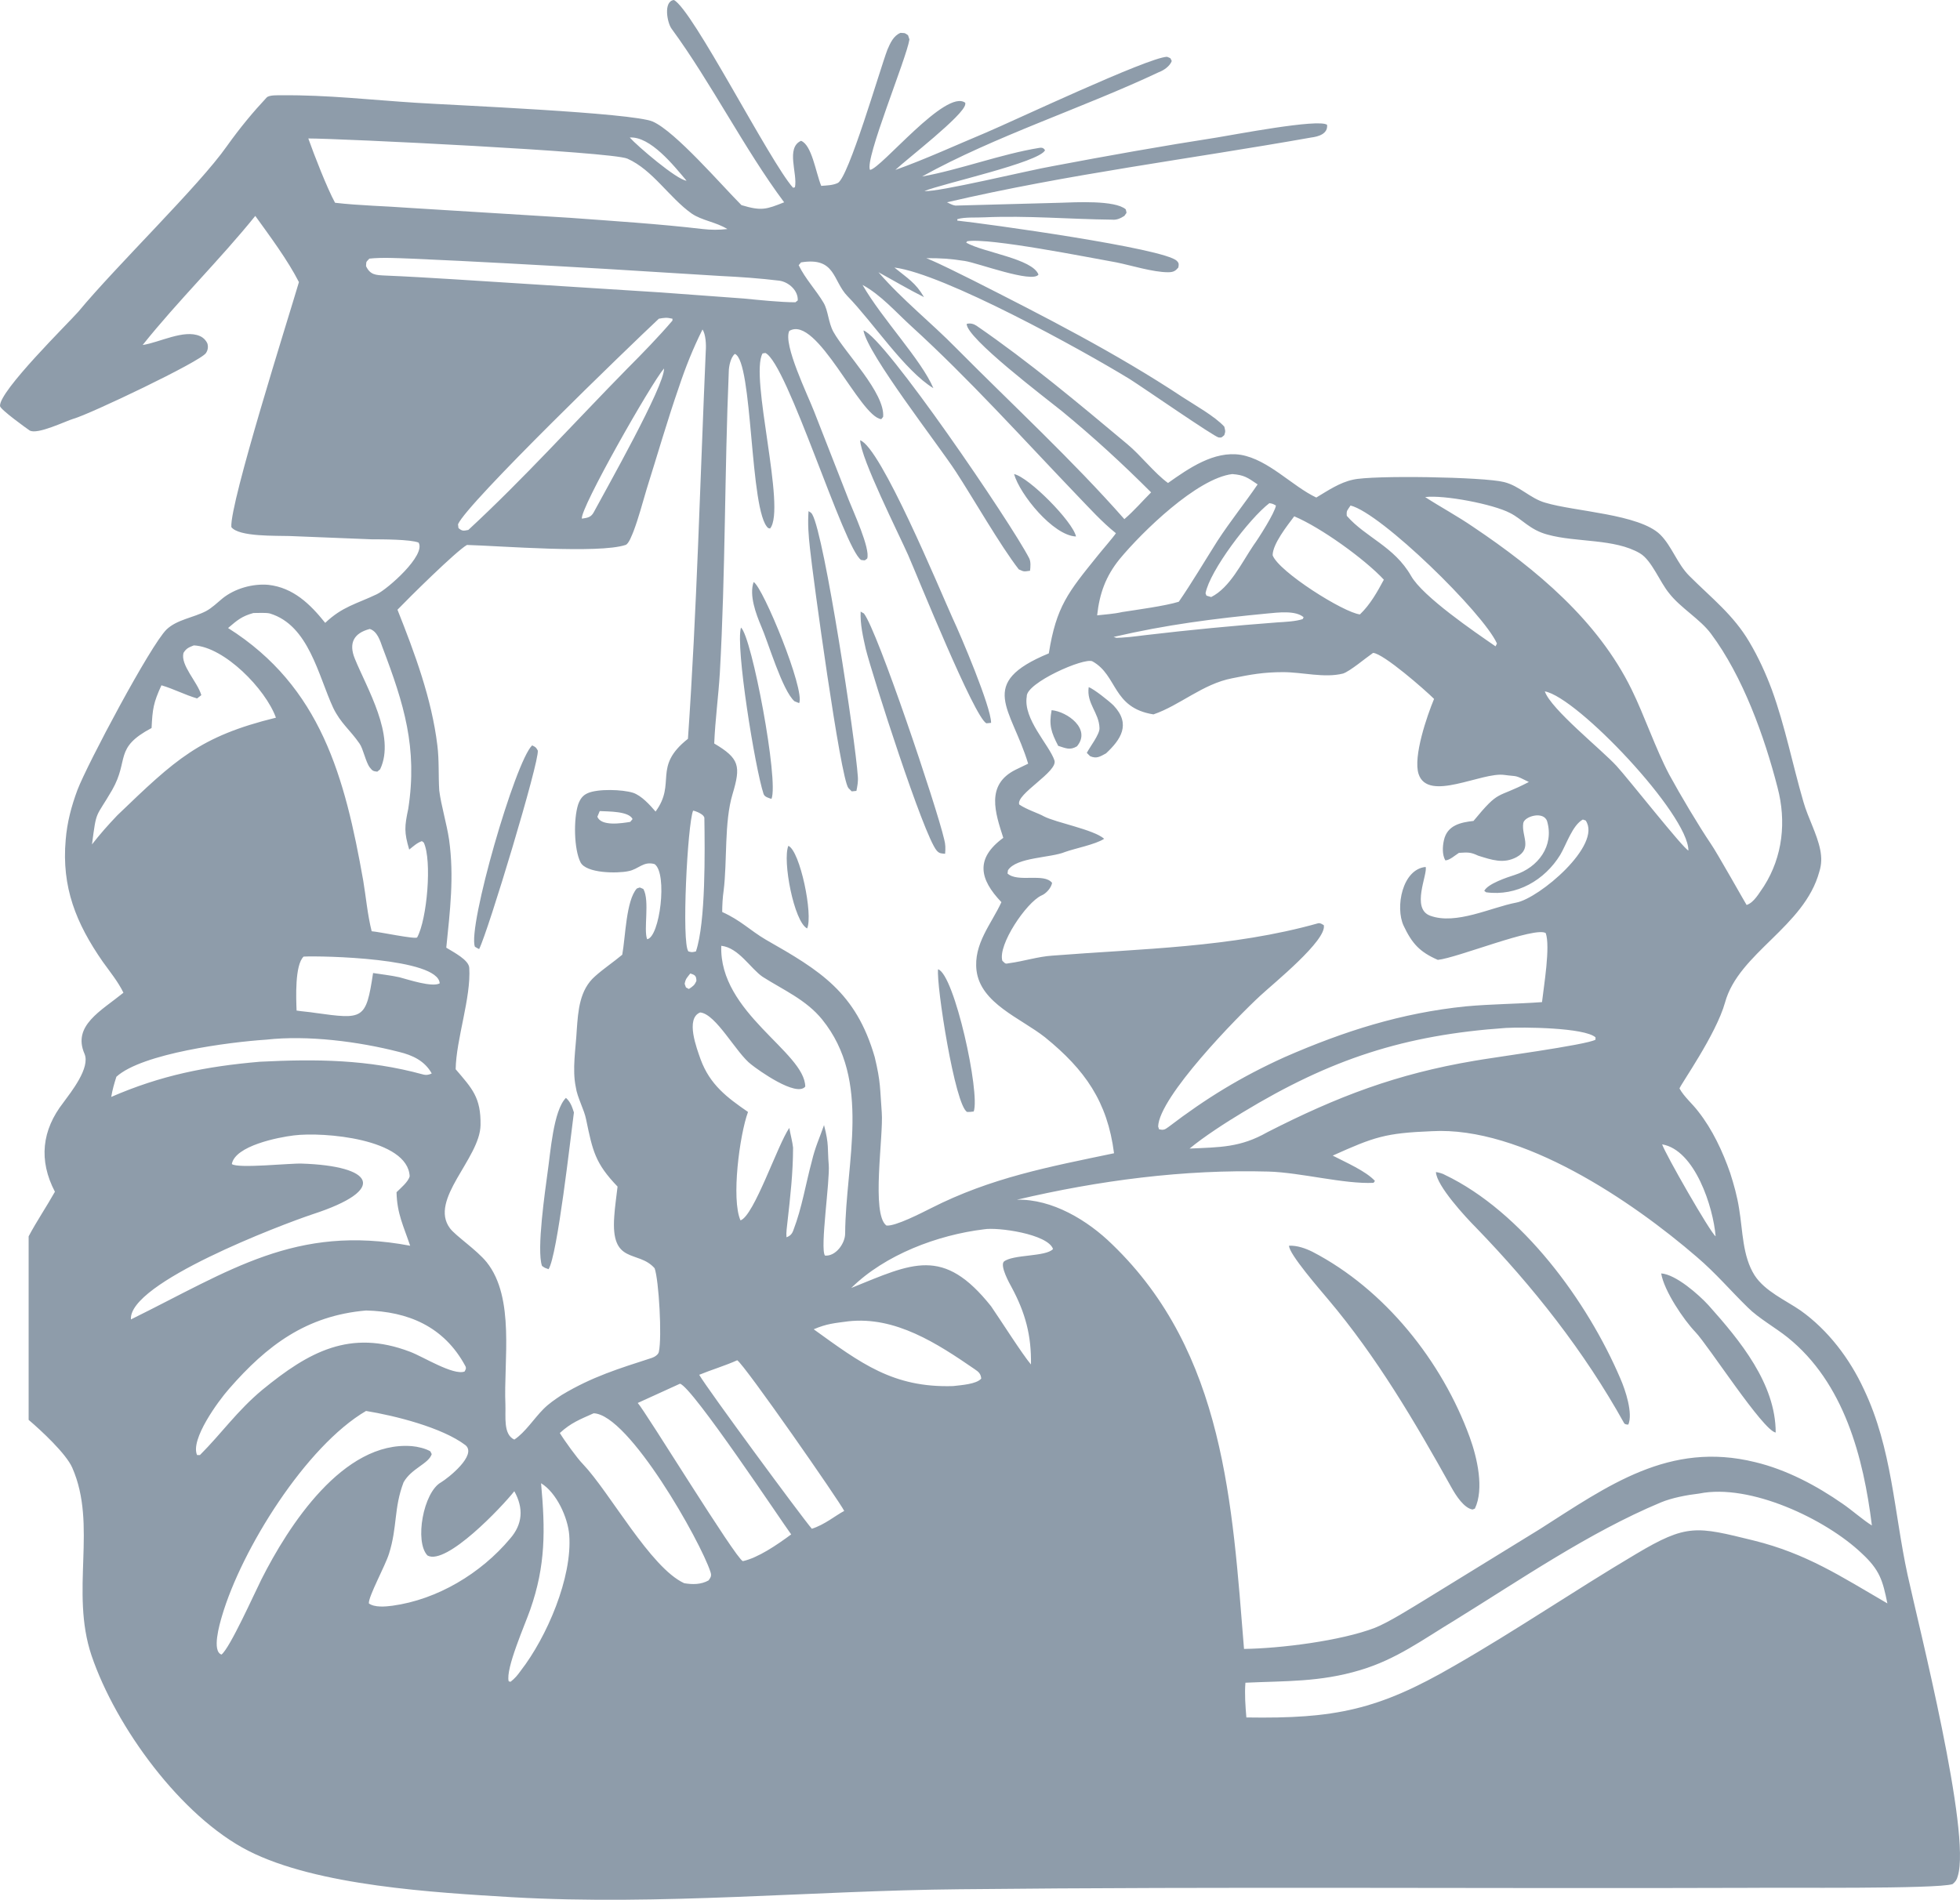 <svg width="295" height="286" viewBox="0 0 295 286" fill="none" xmlns="http://www.w3.org/2000/svg">
<path opacity="0.5" fill-rule="evenodd" clip-rule="evenodd" d="M118.022 30.455C112.018 22.4 107.074 12.507 101.071 4.31C100.435 3.462 99.8 0.212 101.424 0C104.249 1.413 115.832 24.308 119.364 28.265L119.646 28.194C120.07 26.145 118.234 22.258 120.564 21.198C122.189 21.834 122.754 25.862 123.601 27.982C124.449 27.911 125.297 27.911 126.073 27.558C127.698 26.851 132.43 10.458 133.56 7.49C133.984 6.501 134.478 5.37 135.538 4.946C136.315 5.017 136.032 4.876 136.668 5.3C136.668 5.37 136.88 5.865 136.88 5.936C136.456 8.762 130.099 24.025 130.947 25.579C132.642 25.367 142.389 13.284 145.284 15.475C145.284 15.546 145.284 15.616 145.284 15.687C145.143 17.312 136.385 24.025 134.761 25.579C138.998 24.096 144.578 21.552 148.321 19.997C152.347 18.301 172.83 8.621 175.655 8.55C176.29 8.833 176.078 8.621 176.361 9.186C176.078 9.963 175.16 10.599 174.383 10.882C163.012 16.252 149.734 20.492 138.787 26.569C144.366 25.579 150.723 23.177 156.444 22.258C156.938 22.188 157.079 22.329 157.291 22.612C156.444 24.449 141.894 27.629 139.14 28.759C141.117 28.971 155.102 25.579 158.421 25.014C166.614 23.46 174.948 21.976 183.141 20.704C185.401 20.351 198.538 17.807 199.739 18.796C199.88 20.139 198.468 20.562 197.338 20.704C179.045 23.954 160.681 26.215 142.53 30.455C143.024 30.667 143.307 30.879 143.801 30.95L159.551 30.526C161.811 30.455 167.815 30.102 169.439 31.515C169.581 32.222 169.651 31.868 169.227 32.504C168.662 32.858 168.097 33.14 167.391 33.07C160.964 32.999 154.607 32.434 148.18 32.716C147.05 32.787 145.143 32.646 144.084 32.999V33.211C148.11 33.635 175.372 37.38 177.138 39.288C177.491 39.641 177.42 39.853 177.35 40.277C176.926 40.772 176.643 40.984 175.796 40.984C173.536 40.984 170.146 39.924 168.027 39.5C164.001 38.793 148.886 35.755 145.567 36.32L145.426 36.532C148.039 38.016 155.384 38.934 156.302 41.337C155.384 42.68 147.121 39.571 145.214 39.288C142.954 38.934 141.682 38.864 139.422 38.864C141.824 39.853 144.084 41.054 146.414 42.185C157.15 47.626 167.956 53.138 177.985 59.78C179.822 60.981 182.859 62.677 184.271 64.231C184.413 64.867 184.483 64.867 184.271 65.503C183.918 65.786 183.918 65.927 183.424 65.857C182.788 65.786 171.982 58.296 170.075 57.094C162.942 52.714 142.035 41.196 134.619 40.277C136.597 41.902 137.798 42.538 139.069 44.729C136.668 43.528 134.549 42.256 132.218 40.984C135.891 45.223 140.058 48.474 143.942 52.431C152.277 60.84 161.458 69.319 169.227 78.152C170.711 76.88 171.911 75.466 173.253 74.124C168.874 69.743 164.637 65.857 159.834 61.9C157.291 59.85 145.426 50.876 145.496 48.757C146.061 48.615 146.556 48.757 146.979 49.039C154.89 54.48 162.306 60.698 169.651 66.846C171.699 68.542 173.748 71.227 175.796 72.711C178.904 70.52 182.718 67.835 186.743 68.471C190.91 69.178 194.512 73.205 198.115 74.901C199.88 73.841 201.646 72.64 203.624 72.216C206.519 71.51 223.329 71.792 226.366 72.569C228.697 73.135 230.321 75.043 232.581 75.678C237.031 77.021 246.707 77.374 249.885 80.484C251.651 82.25 252.428 84.865 254.264 86.702C257.584 90.023 260.903 92.567 263.305 96.665C264.647 98.926 265.777 101.399 266.695 103.872C268.672 109.313 269.803 115.108 271.427 120.69C272.133 123.163 273.475 125.495 273.97 127.968C274.182 129.099 274.182 130.088 273.828 131.219C271.568 139.557 261.68 143.443 259.632 150.933C258.29 155.738 252.922 163.299 252.781 163.864C253.487 165.136 254.759 166.196 255.606 167.327C257.725 170.012 259.279 173.333 260.409 176.583C260.974 178.35 261.468 180.116 261.751 181.954C262.316 185.275 262.245 189.09 264.082 191.987C265.635 194.39 268.743 195.733 271.003 197.287C275.17 200.255 278.419 204.565 280.538 209.158C284.776 218.062 285.058 227.601 287.107 237.07C288.802 244.842 296.712 275.933 294.664 282.434C294.523 283 294.311 283.282 293.887 283.636C291.627 284.413 267.754 284.13 263.87 284.201C224.035 284.342 184.201 283.989 144.437 284.413C122.118 284.625 99.446 286.886 77.128 285.614C65.403 284.907 47.746 283.918 37.364 278.619C27.264 273.46 17.447 260.035 13.774 249.223C10.525 239.543 14.692 229.65 10.878 220.959C9.96 218.839 6.146 215.306 4.31 213.751V186.123C5.51 183.861 6.994 181.671 8.265 179.41C5.793 174.675 6.287 170.153 9.536 165.984C10.666 164.429 13.633 160.755 12.715 158.635C10.878 154.396 15.187 152.205 18.577 149.449C17.8 147.824 16.529 146.269 15.469 144.786C11.443 138.991 9.254 133.55 9.889 126.414C10.101 123.799 10.737 121.397 11.655 118.923C13.138 115.037 22.673 97.089 25.075 94.757C26.628 93.273 29.1 92.991 31.007 92.001C31.925 91.507 32.702 90.729 33.479 90.094C35.316 88.61 38 87.832 40.401 88.044C44.144 88.468 46.687 90.941 48.947 93.768C51.56 91.295 53.608 90.941 56.716 89.457C58.341 88.68 64.132 83.593 63.002 81.685C61.801 81.19 57.422 81.19 55.939 81.19L43.579 80.695C41.531 80.625 35.951 80.837 34.821 79.353C34.539 75.82 43.438 47.767 44.992 42.468C43.297 39.147 40.613 35.543 38.423 32.504C33.126 39.076 26.77 45.294 21.473 51.936C23.945 51.583 27.688 49.534 30.089 50.594C30.584 50.806 31.007 51.23 31.219 51.724C31.36 52.219 31.29 52.714 31.007 53.138C30.23 54.409 13.421 62.394 11.09 63.03C9.889 63.383 5.581 65.503 4.451 64.797C4.027 64.514 0.001 61.617 0.001 61.122C-0.14 58.861 10.313 48.615 11.796 46.919C17.588 39.924 29.948 27.982 34.115 22.046C36.234 19.079 38.141 16.817 40.118 14.698C40.472 14.274 41.884 14.344 42.449 14.344C49.159 14.274 55.939 15.051 62.649 15.475C68.017 15.828 95.138 16.959 98.246 18.301C101.636 19.785 108.628 27.911 111.595 30.879C114.632 31.798 115.338 31.515 118.022 30.455ZM158.28 106.911C157.856 109.172 158.209 110.232 159.269 112.281C160.399 112.635 161.035 112.988 162.094 112.352C164.283 109.737 160.611 107.123 158.28 106.911ZM163.86 103.449C163.507 105.922 165.414 107.264 165.484 109.596C165.555 110.515 164.001 112.493 163.577 113.341C163.789 113.553 163.93 113.694 164.072 113.836C165.06 114.26 165.555 113.906 166.473 113.412C168.662 111.363 170.287 109.031 167.603 106.204C166.967 105.568 164.566 103.661 163.86 103.449ZM85.18 165.277C83.272 167.185 82.849 173.615 82.425 176.442C82.072 179.127 80.73 188.172 81.577 190.574C82.072 190.928 82.001 190.857 82.566 191.069C83.908 188.949 85.886 171.142 86.38 167.468C86.098 166.62 85.886 165.913 85.18 165.277ZM80.094 112.211C77.552 114.613 70.347 139.557 71.478 142.524C71.689 142.666 71.972 142.807 72.113 142.878C73.455 140.263 81.224 114.542 80.942 112.988C80.659 112.493 80.659 112.493 80.094 112.211ZM118.657 127.332C117.739 129.523 119.505 138.779 121.483 139.769C122.401 137.719 120.423 128.109 118.657 127.332ZM152.63 71.368C153.477 74.407 158.492 80.625 161.953 80.766C161.458 78.505 154.89 71.863 152.63 71.368ZM113.431 87.62C112.725 89.599 113.784 92.425 114.561 94.263C115.62 96.665 117.739 103.943 119.576 105.568L120.282 105.851C121.2 103.872 114.843 88.398 113.431 87.62ZM141.188 145.916C140.905 148.248 143.731 166.479 145.567 167.397C145.92 167.397 146.132 167.397 146.556 167.327C147.544 164.571 143.66 146.693 141.188 145.916ZM111.524 94.475C110.676 97.372 113.643 115.602 114.914 119.489C115.055 119.983 115.691 120.125 116.115 120.266C117.245 117.581 113.148 95.817 111.524 94.475ZM129.534 92.072C129.464 94.05 129.887 95.817 130.311 97.725C131.371 101.894 138.998 125.707 140.976 128.039C141.4 128.533 141.682 128.463 142.247 128.533C142.318 127.756 142.318 127.12 142.106 126.343C140.976 121.467 132.077 94.969 130.029 92.355L129.534 92.072ZM121.694 76.95C121.553 78.858 121.694 80.625 121.906 82.533C122.33 86.702 126.497 117.228 127.698 118.641C127.839 118.782 128.051 118.994 128.192 119.135L128.899 119.065C129.04 118.358 129.181 117.651 129.11 116.874C128.757 111.504 124.096 80.625 122.259 77.445C122.118 77.162 121.906 77.092 121.694 76.95ZM129.958 49.746C130.594 53.349 141.259 66.987 143.872 71.015C146.414 74.901 150.582 82.179 153.336 85.713C154.113 86.066 154.042 86.066 155.031 85.924C155.102 85.359 155.172 84.511 154.89 84.017C152.206 78.788 133.136 50.735 129.958 49.746ZM129.464 66.281C129.534 68.966 135.255 80.342 136.668 83.522C138.151 86.914 146.626 107.971 148.463 108.889L149.169 108.819C149.169 106.416 144.578 95.605 143.377 93.061C141.4 88.68 132.571 67.341 129.464 66.281ZM250.027 191.705C250.45 194.319 253.417 198.7 255.182 200.538C257.089 202.516 265.353 215.376 267.26 215.659C267.26 208.31 261.892 201.809 257.16 196.51C255.677 194.885 252.216 191.846 250.027 191.705ZM216.125 176.442C216.195 178.491 220.645 183.296 222.128 184.78C230.745 193.683 238.443 203.435 244.447 214.246C244.588 214.458 244.871 214.458 245.083 214.458C245.789 212.762 244.659 209.3 243.882 207.533C238.938 195.945 229.12 182.448 217.467 176.866C217.114 176.654 216.549 176.513 216.125 176.442ZM194.018 187.536C193.947 188.737 198.821 194.319 199.88 195.591C207.226 204.283 212.947 214.034 218.456 223.926C219.162 225.198 220.363 227.036 221.634 227.248L221.987 227.106C223.4 224.138 222.34 219.475 221.21 216.366C217.043 204.919 208.426 194.107 197.55 188.454C196.561 187.96 195.219 187.465 194.018 187.536ZM200.587 173.969C202.494 174.958 205.601 176.301 206.943 177.785L206.731 178.067C202.282 178.279 195.784 176.513 190.91 176.371C178.197 176.018 165.343 177.714 153.054 180.611C158.351 180.47 163.718 183.72 167.391 187.324C184.342 203.647 185.472 226.541 187.238 248.234C192.676 248.163 201.787 247.033 206.943 245.054C209.062 244.206 212.523 242.016 214.5 240.815L231.734 230.215C242.046 223.644 251.227 216.931 264.152 220.111C268.884 221.241 273.405 223.644 277.36 226.4C278.702 227.318 280.467 228.873 281.739 229.65C280.467 219.404 277.572 208.169 269.026 201.315C267.26 199.902 264.647 198.418 263.093 196.863C260.409 194.249 258.29 191.705 255.394 189.232C245.648 180.823 229.05 169.517 215.489 170.294C208.497 170.577 206.872 171.142 200.587 173.969ZM107.498 111.928C111.312 114.189 111.524 115.32 110.253 119.559C108.981 123.799 109.476 129.593 108.911 134.116C108.769 135.034 108.699 136.306 108.699 137.295C111.524 138.567 112.866 140.051 115.267 141.464C123.46 146.128 128.828 149.379 131.653 159.13C132.571 162.946 132.43 163.794 132.713 167.468C132.995 171.001 131.088 182.801 133.419 184.497C134.761 184.639 138.716 182.589 140.129 181.883C149.169 177.29 157.856 175.665 167.674 173.615C166.685 165.843 163.295 161.038 157.291 156.162C153.619 153.265 147.615 151.074 146.979 146.128C146.485 142.1 149.24 139.062 150.723 135.812C147.403 132.349 146.768 129.24 151.005 126.131C149.805 122.386 148.321 118.146 152.842 115.885C153.407 115.602 154.184 115.249 154.749 114.966C152.206 106.558 146.909 102.883 157.856 98.361C158.986 91.295 160.752 89.175 165.202 83.663C165.696 83.027 167.603 80.837 167.956 80.272C165.837 78.576 164.001 76.526 162.094 74.548C153.901 65.998 145.92 57.094 137.162 49.11C134.831 46.99 132.571 44.376 129.817 42.892C132.783 48.05 138.645 54.127 140.482 58.437C136.173 55.823 131.3 48.403 127.557 44.587C125.297 42.256 125.791 38.652 120.564 39.5L120.211 39.924C121.2 41.973 122.825 43.669 123.955 45.577C124.661 46.778 124.661 48.544 125.438 49.958C127.203 53.138 133.207 59.144 132.924 62.748L132.642 63.101C129.393 62.748 122.966 47.343 118.799 49.816C117.81 51.795 121.624 59.568 122.542 61.97L127.769 75.325C128.404 76.95 131.017 82.603 130.523 84.087C130.029 84.441 130.311 84.37 129.605 84.299C126.992 82.533 118.516 54.692 115.197 53.138L114.773 53.208C112.795 56.671 118.375 76.597 115.903 79.565L115.62 79.494C112.795 77.092 113.36 54.339 110.606 53.279C109.97 53.773 109.688 55.187 109.688 55.964C109.052 71.015 109.193 86.136 108.346 101.258C108.134 104.791 107.639 108.395 107.498 111.928ZM185.472 71.368C180.175 72.004 171.911 80.06 168.521 84.158C166.402 86.772 165.484 89.387 165.131 92.637C166.332 92.496 167.674 92.425 168.874 92.143C171.134 91.789 175.372 91.224 177.42 90.588C179.327 87.832 181.376 84.37 183.212 81.473C185.19 78.434 187.308 75.82 189.286 72.923C187.732 71.863 187.238 71.51 185.472 71.368ZM89.347 212.762C87.298 213.681 85.956 214.175 84.261 215.73C84.897 216.79 86.875 219.545 87.722 220.393C91.819 224.704 97.893 236.01 102.978 238.341C104.249 238.553 105.521 238.553 106.651 237.917C106.933 237.494 107.145 237.282 106.933 236.646C105.45 232.053 94.644 212.903 89.347 212.762ZM55.092 197.287C46.122 198.064 40.189 202.516 34.468 209.088C32.844 210.925 28.606 216.719 29.665 219.051H30.089C33.409 215.73 35.669 212.409 39.483 209.229C46.475 203.505 52.69 200.043 61.731 203.505C63.638 204.212 68.229 207.109 69.924 206.473C70.065 206.19 70.206 206.049 70.065 205.696C66.816 199.619 61.307 197.428 55.092 197.287ZM119.717 45.506L120.07 45.223C120.141 43.739 118.728 42.468 117.315 42.256C114.42 41.902 111.453 41.69 108.487 41.549L91.324 40.489C81.507 39.924 71.689 39.358 61.872 38.934C59.824 38.864 57.564 38.722 55.586 38.934C55.021 39.571 55.162 39.288 55.092 40.065C55.727 41.408 56.575 41.408 57.917 41.478C61.378 41.62 64.838 41.832 68.299 42.044L99.447 44.022L111.948 44.941C114.137 45.153 117.457 45.506 119.717 45.506ZM122.189 230.145C124.166 229.509 125.72 228.166 127.062 227.46C126.427 226.117 112.089 205.484 110.959 204.777C109.264 205.554 106.933 206.261 105.238 206.968C106.509 209.158 120.564 228.237 122.189 230.145ZM155.172 205.413C155.243 201.032 154.325 197.64 152.277 193.825C151.923 193.189 150.511 190.645 151.076 189.938C152.418 188.808 157.433 189.232 158.492 188.03C157.715 185.769 150.158 184.709 148.11 185.063C141.117 185.911 133.207 188.878 128.122 193.895C137.374 190.15 141.965 187.606 149.169 196.651C150.582 198.7 153.901 203.929 155.172 205.413ZM17.517 162.098C17.164 163.228 16.952 163.935 16.74 165.136C24.227 161.886 30.937 160.543 39.13 159.836C47.605 159.412 55.374 159.483 63.638 161.744C64.132 161.886 64.556 161.815 64.98 161.603C63.92 159.695 62.084 158.847 60.036 158.353C53.962 156.798 46.334 155.809 40.048 156.515C34.609 156.869 21.402 158.565 17.517 162.098ZM29.171 97.16C28.465 97.442 28.041 97.584 27.617 98.29C27.123 100.127 29.736 102.671 30.301 104.65L29.665 105.144C27.758 104.579 26.205 103.731 24.298 103.166C23.097 105.78 22.956 106.699 22.814 109.596C17.093 112.635 19.495 114.33 16.882 118.923C14.339 123.304 14.551 121.75 13.845 127.12C15.116 125.495 16.246 124.223 17.659 122.739C26.416 114.33 30.019 110.868 41.531 108.042C39.977 103.731 33.762 97.372 29.171 97.16ZM143.448 208.664C144.649 208.522 146.979 208.381 147.686 207.533C147.615 206.826 147.333 206.544 146.697 206.12C141.047 202.233 134.761 198.135 127.698 198.912C125.579 199.195 124.449 199.266 122.471 200.114C129.534 205.201 134.408 208.946 143.448 208.664ZM204.683 92.496C206.237 91.012 207.296 89.104 208.285 87.267C205.389 84.158 198.821 79.424 194.795 77.728C193.736 79.141 191.546 81.897 191.546 83.593C192.464 86.066 202.211 92.213 204.683 92.496ZM219.586 128.392C219.021 128.745 218.173 129.523 217.537 129.523C217.043 128.675 217.114 127.403 217.326 126.484C217.82 124.223 219.868 123.799 221.775 123.587C225.801 118.711 225.095 120.337 230.109 117.722C227.849 116.592 228.485 116.945 226.437 116.662C223.046 116.168 214.924 120.831 213.512 116.521C212.664 113.906 214.783 107.759 215.842 105.215C214.571 103.943 208.214 98.361 206.661 98.29C205.531 99.067 203.2 101.046 202.14 101.399C199.315 102.106 196.066 101.187 193.1 101.187C190.204 101.187 188.227 101.541 185.472 102.106C181.022 102.954 177.562 106.204 173.606 107.547C167.391 106.558 168.239 101.682 164.425 99.562C163.224 98.926 154.395 102.813 154.537 104.862C153.972 108.254 157.927 112.14 158.704 114.472C159.269 116.168 152.842 119.559 153.407 121.114C154.537 121.891 156.373 122.456 157.079 122.88C158.986 123.87 164.566 124.859 166.19 126.272C164.919 127.12 161.67 127.756 160.328 128.251C158.139 129.169 152.983 129.028 151.712 131.007L151.641 131.501C153.195 132.914 157.15 131.36 158.351 132.914C158.209 133.692 157.433 134.54 156.726 134.822C154.466 135.882 150.158 142.242 150.864 144.644C151.358 145.068 151.217 145.139 151.923 144.998C154.042 144.715 156.232 144.008 158.351 143.867C171.77 142.807 185.331 142.666 198.397 138.991C198.75 138.921 198.962 139.133 199.245 139.274C199.739 141.535 191.687 148.036 189.71 149.873C186.178 153.124 174.454 165.136 174.313 169.588L174.454 170.012C175.09 170.153 175.302 170.082 175.867 169.658C181.517 165.348 186.814 162.098 193.382 159.13C202.282 155.243 210.898 152.488 220.645 151.498C224.53 151.145 228.202 151.145 232.087 150.862C232.369 148.389 233.358 142.524 232.652 140.475C231.098 139.415 219.303 144.22 216.407 144.503C213.653 143.302 212.523 142.03 211.251 139.345C209.98 136.589 211.04 130.865 214.571 130.512C214.924 131.572 212.311 136.801 215.277 137.861C219.162 139.274 224.459 136.589 228.202 135.882C231.663 135.246 241.198 127.191 238.655 123.516L238.232 123.375C236.678 124.223 235.76 127.12 234.841 128.675C232.511 132.49 228.273 134.964 223.682 134.328L223.4 134.116C223.894 133.056 226.86 132.066 227.99 131.713C231.522 130.583 233.923 127.332 232.864 123.658C232.369 122.033 229.403 122.88 229.262 123.94C228.979 125.848 230.674 127.685 228.273 129.028C226.295 130.088 224.53 129.452 222.481 128.816C221.281 128.251 220.928 128.321 219.586 128.392ZM191.052 75.749C188.015 78.081 182.082 85.924 181.446 89.316L181.587 89.669L182.294 89.882C185.119 88.468 186.885 84.723 188.65 82.109C189.427 81.049 191.899 77.162 192.04 76.103C191.546 75.82 191.475 75.82 191.052 75.749ZM190.769 92.355C182.647 93.132 175.513 94.051 167.603 95.888L168.097 96.029H167.532C169.298 96.029 170.711 95.817 172.476 95.605C179.045 94.828 185.684 94.192 192.252 93.697C193.382 93.627 195.007 93.556 196.066 93.203L196.208 92.92C195.007 91.86 192.323 92.213 190.769 92.355ZM124.025 169.376C124.802 172.344 124.52 172.838 124.731 175.311C124.943 177.714 123.39 187.96 124.166 189.02C125.791 189.161 127.203 187.182 127.203 185.699C127.274 174.958 131.229 162.734 123.743 153.477C121.341 150.509 117.881 149.025 114.773 147.047C112.937 145.775 111.171 142.666 108.558 142.383C108.204 152.488 121.129 158.353 121.2 163.582C119.858 165.207 114.137 161.108 113.078 160.26C110.818 158.565 107.781 152.629 105.379 152.417C103.119 153.336 104.885 157.858 105.45 159.483C106.862 163.299 109.405 165.207 112.583 167.397C111.312 170.86 110.041 180.54 111.453 183.72C113.502 183.013 117.033 172.344 118.799 169.8C118.94 170.648 119.293 171.99 119.364 172.768C119.364 176.513 118.94 180.258 118.516 184.003C118.446 184.78 118.304 185.487 118.375 186.264C118.94 186.052 119.222 185.769 119.434 185.133C120.706 181.812 121.271 178.208 122.189 174.817C122.683 172.697 123.39 171.213 124.025 169.376ZM70.489 79.777C78.752 72.145 86.521 63.525 94.432 55.469C96.692 53.208 99.164 50.664 101.212 48.262V47.979C100.294 47.767 100.011 47.838 99.164 47.979C94.856 52.007 70.277 75.749 68.935 78.929L69.005 79.494C69.571 79.989 69.782 79.918 70.489 79.777ZM59.824 91.789C62.437 98.361 64.98 105.215 65.827 112.211C66.11 114.472 65.969 116.733 66.11 118.994C66.392 121.255 67.24 124.011 67.593 126.414C68.37 131.996 67.734 137.083 67.169 142.666C68.299 143.372 70.559 144.503 70.63 145.704C70.912 150.226 68.652 156.445 68.582 160.967C71.054 163.864 72.396 165.207 72.325 169.376C72.254 174.393 64.485 180.611 67.734 184.921C68.582 186.052 71.76 188.172 73.243 190.009C77.552 195.379 75.786 204.919 76.068 211.419C76.139 213.257 75.715 215.942 77.41 216.719C79.035 215.659 80.377 213.539 81.789 212.126C82.637 211.278 83.484 210.713 84.544 210.006C89.135 207.25 93.09 206.049 98.105 204.424C98.528 204.283 99.093 203.929 99.164 203.505C99.658 201.315 99.164 192.694 98.528 190.928C96.056 188.101 91.889 190.504 92.454 183.084C92.525 181.883 92.807 179.834 92.949 178.632C89.558 175.099 89.205 173.262 88.216 168.528C87.934 167.044 86.875 165.207 86.663 163.652C86.098 160.967 86.663 157.858 86.804 155.102C87.016 152.134 87.228 149.025 89.558 146.976C90.9 145.775 92.313 144.856 93.655 143.726C94.149 141.04 94.22 135.6 95.844 133.762C96.48 133.55 96.127 133.55 96.833 133.833C97.822 135.6 96.833 139.91 97.398 141.394C99.305 141.111 100.506 131.501 98.528 130.088C96.833 129.593 96.127 130.865 94.573 131.148C92.949 131.501 88.216 131.501 87.369 129.805C86.38 127.827 86.309 123.304 87.016 121.114C87.298 120.337 87.651 119.771 88.428 119.418C89.982 118.711 93.725 118.853 95.279 119.347C96.551 119.771 97.822 121.185 98.669 122.174C101.848 117.863 98.175 115.461 103.543 111.221C104.885 91.86 105.379 72.216 106.227 52.784C106.297 51.936 106.227 50.311 105.732 49.604C104.32 52.431 103.19 55.257 102.201 58.225C100.435 63.313 98.952 68.471 97.328 73.629C96.692 75.749 96.127 77.94 95.35 79.989C95.138 80.484 94.644 81.897 94.149 82.038C90.124 83.381 75.291 82.179 70.277 82.038C68.582 83.027 61.519 90.023 59.824 91.789ZM44.639 152.134C45.557 152.276 46.616 152.346 47.464 152.488C54.668 153.477 55.092 153.548 56.151 146.481C57.493 146.693 58.835 146.835 60.106 147.117C61.448 147.471 65.05 148.672 66.18 148.036C65.969 144.22 48.453 143.867 45.698 144.008C44.356 145.28 44.568 150.297 44.639 152.134ZM250.168 172.273C250.662 173.757 257.372 185.487 258.219 186.123C257.866 181.742 255.112 173.121 250.168 172.273ZM94.785 20.704C95.915 21.976 101.848 27.063 103.331 27.205C101.424 24.944 97.893 20.492 94.785 20.704ZM94.856 123.728L95.209 123.304C94.644 122.103 91.536 122.174 90.265 122.103L89.912 122.951C90.477 124.435 93.584 123.94 94.856 123.728ZM119.081 230.993C117.81 229.297 104.179 208.734 102.342 208.31L95.986 211.207C97.116 212.409 110.747 234.667 111.806 235.02C114.067 234.526 116.892 232.618 119.081 230.993ZM203.27 76.103C202.776 76.88 202.635 76.809 202.705 77.657C205.531 80.907 209.839 82.25 212.382 86.702C214.147 89.811 221.916 95.111 225.095 97.301L225.307 96.877C223.258 92.284 207.861 77.233 203.27 76.103ZM87.581 78.081C88.499 77.94 88.993 77.869 89.417 77.021C91.112 73.841 100.082 58.013 99.941 55.469C98.034 57.66 87.228 76.668 87.581 78.081ZM78.399 251.485C82.284 246.468 86.168 237.494 85.674 231.063C85.462 228.449 83.767 224.704 81.436 223.291C82.072 230.286 82.142 235.656 79.812 242.299C79.035 244.56 76.068 251.202 76.563 253.11L76.845 253.18C77.552 252.615 77.834 252.262 78.399 251.485ZM104.744 143.231C106.227 138.85 106.086 128.109 106.015 123.163C106.015 122.668 105.026 122.244 104.602 122.103L104.32 122.033C103.472 124.082 102.554 142.03 103.614 143.231C104.179 143.372 104.108 143.372 104.744 143.231ZM103.896 146.552C103.402 147.188 103.19 147.329 103.049 148.107C103.331 148.813 103.049 148.531 103.684 148.884C104.32 148.46 104.532 148.319 104.814 147.683C104.814 146.905 104.602 146.764 103.896 146.552ZM77.41 224.492C75.574 226.824 67.169 235.727 64.344 234.172C62.366 232.123 63.708 224.633 66.392 223.149C67.452 222.513 71.831 219.051 70.065 217.567C66.534 214.882 59.4 213.115 55.092 212.409C46.051 217.708 36.375 233.183 33.409 243.288C33.056 244.489 31.855 248.587 33.338 249.082C34.609 248.093 38.212 240.037 39.342 237.776C43.367 229.791 51.631 216.86 62.013 217.708C62.861 217.779 64.061 218.062 64.768 218.486L64.98 218.91C64.485 220.393 61.943 221.029 60.742 223.149C59.259 227.036 59.824 229.862 58.553 233.89C57.987 235.727 55.445 240.32 55.516 241.38C56.363 242.016 57.987 241.875 59.047 241.733C65.827 240.815 72.396 236.858 76.775 231.629C78.682 229.438 78.823 227.036 77.41 224.492ZM232.511 104.084C233.429 106.77 241.057 112.847 243.317 115.32C245.012 117.157 253.346 127.756 254.123 128.039C254.123 122.598 237.384 104.932 232.511 104.084ZM284.07 241.38C283.363 237.917 282.939 236.363 280.185 233.819C274.747 228.661 263.375 223.291 255.747 224.845C253.911 225.057 251.651 225.481 249.956 226.188C239.15 230.71 228.909 237.776 218.95 243.924C214.147 246.821 210.192 249.789 204.754 251.414C198.68 253.251 193.453 253.039 187.45 253.322C187.308 255.018 187.45 256.855 187.591 258.551C200.94 258.763 207.438 257.42 218.879 250.778C228.132 245.478 237.031 239.401 246.213 233.96C253.911 229.367 255.324 229.791 263.94 231.911C271.921 233.89 277.007 237.282 284.07 241.38ZM61.731 187.536C60.742 184.568 59.753 182.731 59.683 179.48C60.318 178.844 61.448 177.926 61.66 177.078C61.378 171.425 48.664 170.365 44.215 170.93C41.884 171.213 35.386 172.485 34.892 175.241C35.81 175.947 43.721 175.099 45.416 175.17C56.151 175.523 58.553 179.056 47.04 182.801C42.379 184.356 19.283 193.118 19.707 198.63C34.609 191.281 44.497 184.285 61.731 187.536ZM265.494 133.409C268.319 128.957 268.884 123.658 267.542 118.57C265.565 110.868 262.316 101.823 257.513 95.393C255.889 93.203 252.922 91.507 251.227 89.316C249.815 87.62 248.614 84.37 246.848 83.31C243.034 81.049 237.243 81.685 232.934 80.484C230.251 79.777 229.12 78.152 227.284 77.233C224.742 75.891 217.326 74.477 214.5 74.831C216.902 76.385 219.303 77.657 221.775 79.353C231.239 85.713 240.492 93.415 245.577 103.802C247.484 107.688 249.179 112.705 251.227 116.592C252.922 119.701 255.606 124.223 257.513 127.049C258.361 128.251 262.81 136.165 262.881 136.235C264.011 135.882 264.788 134.398 265.494 133.409ZM226.648 154.749C211.393 155.809 200.304 159.412 187.026 167.468C184.554 168.952 181.164 171.142 179.045 172.909C183.636 172.697 186.673 172.768 190.769 170.436C201.293 165.065 210.192 161.674 221.916 159.695C224.176 159.271 238.938 157.293 240.139 156.515V156.162C238.443 154.678 229.191 154.607 226.648 154.749ZM38.141 92.284C36.375 92.779 35.739 93.344 34.327 94.545C48.311 103.378 51.913 117.016 54.668 132.561C55.092 135.105 55.304 137.649 55.939 140.193C56.999 140.263 62.649 141.464 62.79 141.111C64.273 138.426 65.05 129.523 63.779 126.838L63.496 126.626C62.72 126.908 62.225 127.403 61.59 127.897C60.813 125.283 60.883 124.435 61.448 121.75C62.861 112.564 60.813 105.992 57.564 97.442C57.211 96.453 56.787 95.04 55.657 94.686C53.185 95.322 52.478 96.877 53.397 99.138C55.162 103.519 59.612 110.797 57.211 115.814L56.787 116.168C56.222 116.097 56.081 116.097 55.657 115.532C55.021 114.684 54.668 112.705 54.103 111.928C52.69 109.879 51.278 108.889 50.148 106.558C47.888 101.682 46.475 94.121 40.613 92.355C40.048 92.213 38.918 92.284 38.141 92.284ZM46.404 20.845C47.252 23.248 49.23 28.335 50.43 30.526C54.103 30.95 57.987 31.02 61.731 31.303L85.745 32.787C92.454 33.282 99.164 33.706 105.803 34.483C107.004 34.624 108.204 34.624 109.476 34.483C107.781 33.423 105.662 33.211 104.108 32.151C100.718 29.748 98.246 25.579 94.432 23.884C92.03 22.824 51.136 20.845 46.404 20.845Z" fill="#1F3A57"/>
</svg>
